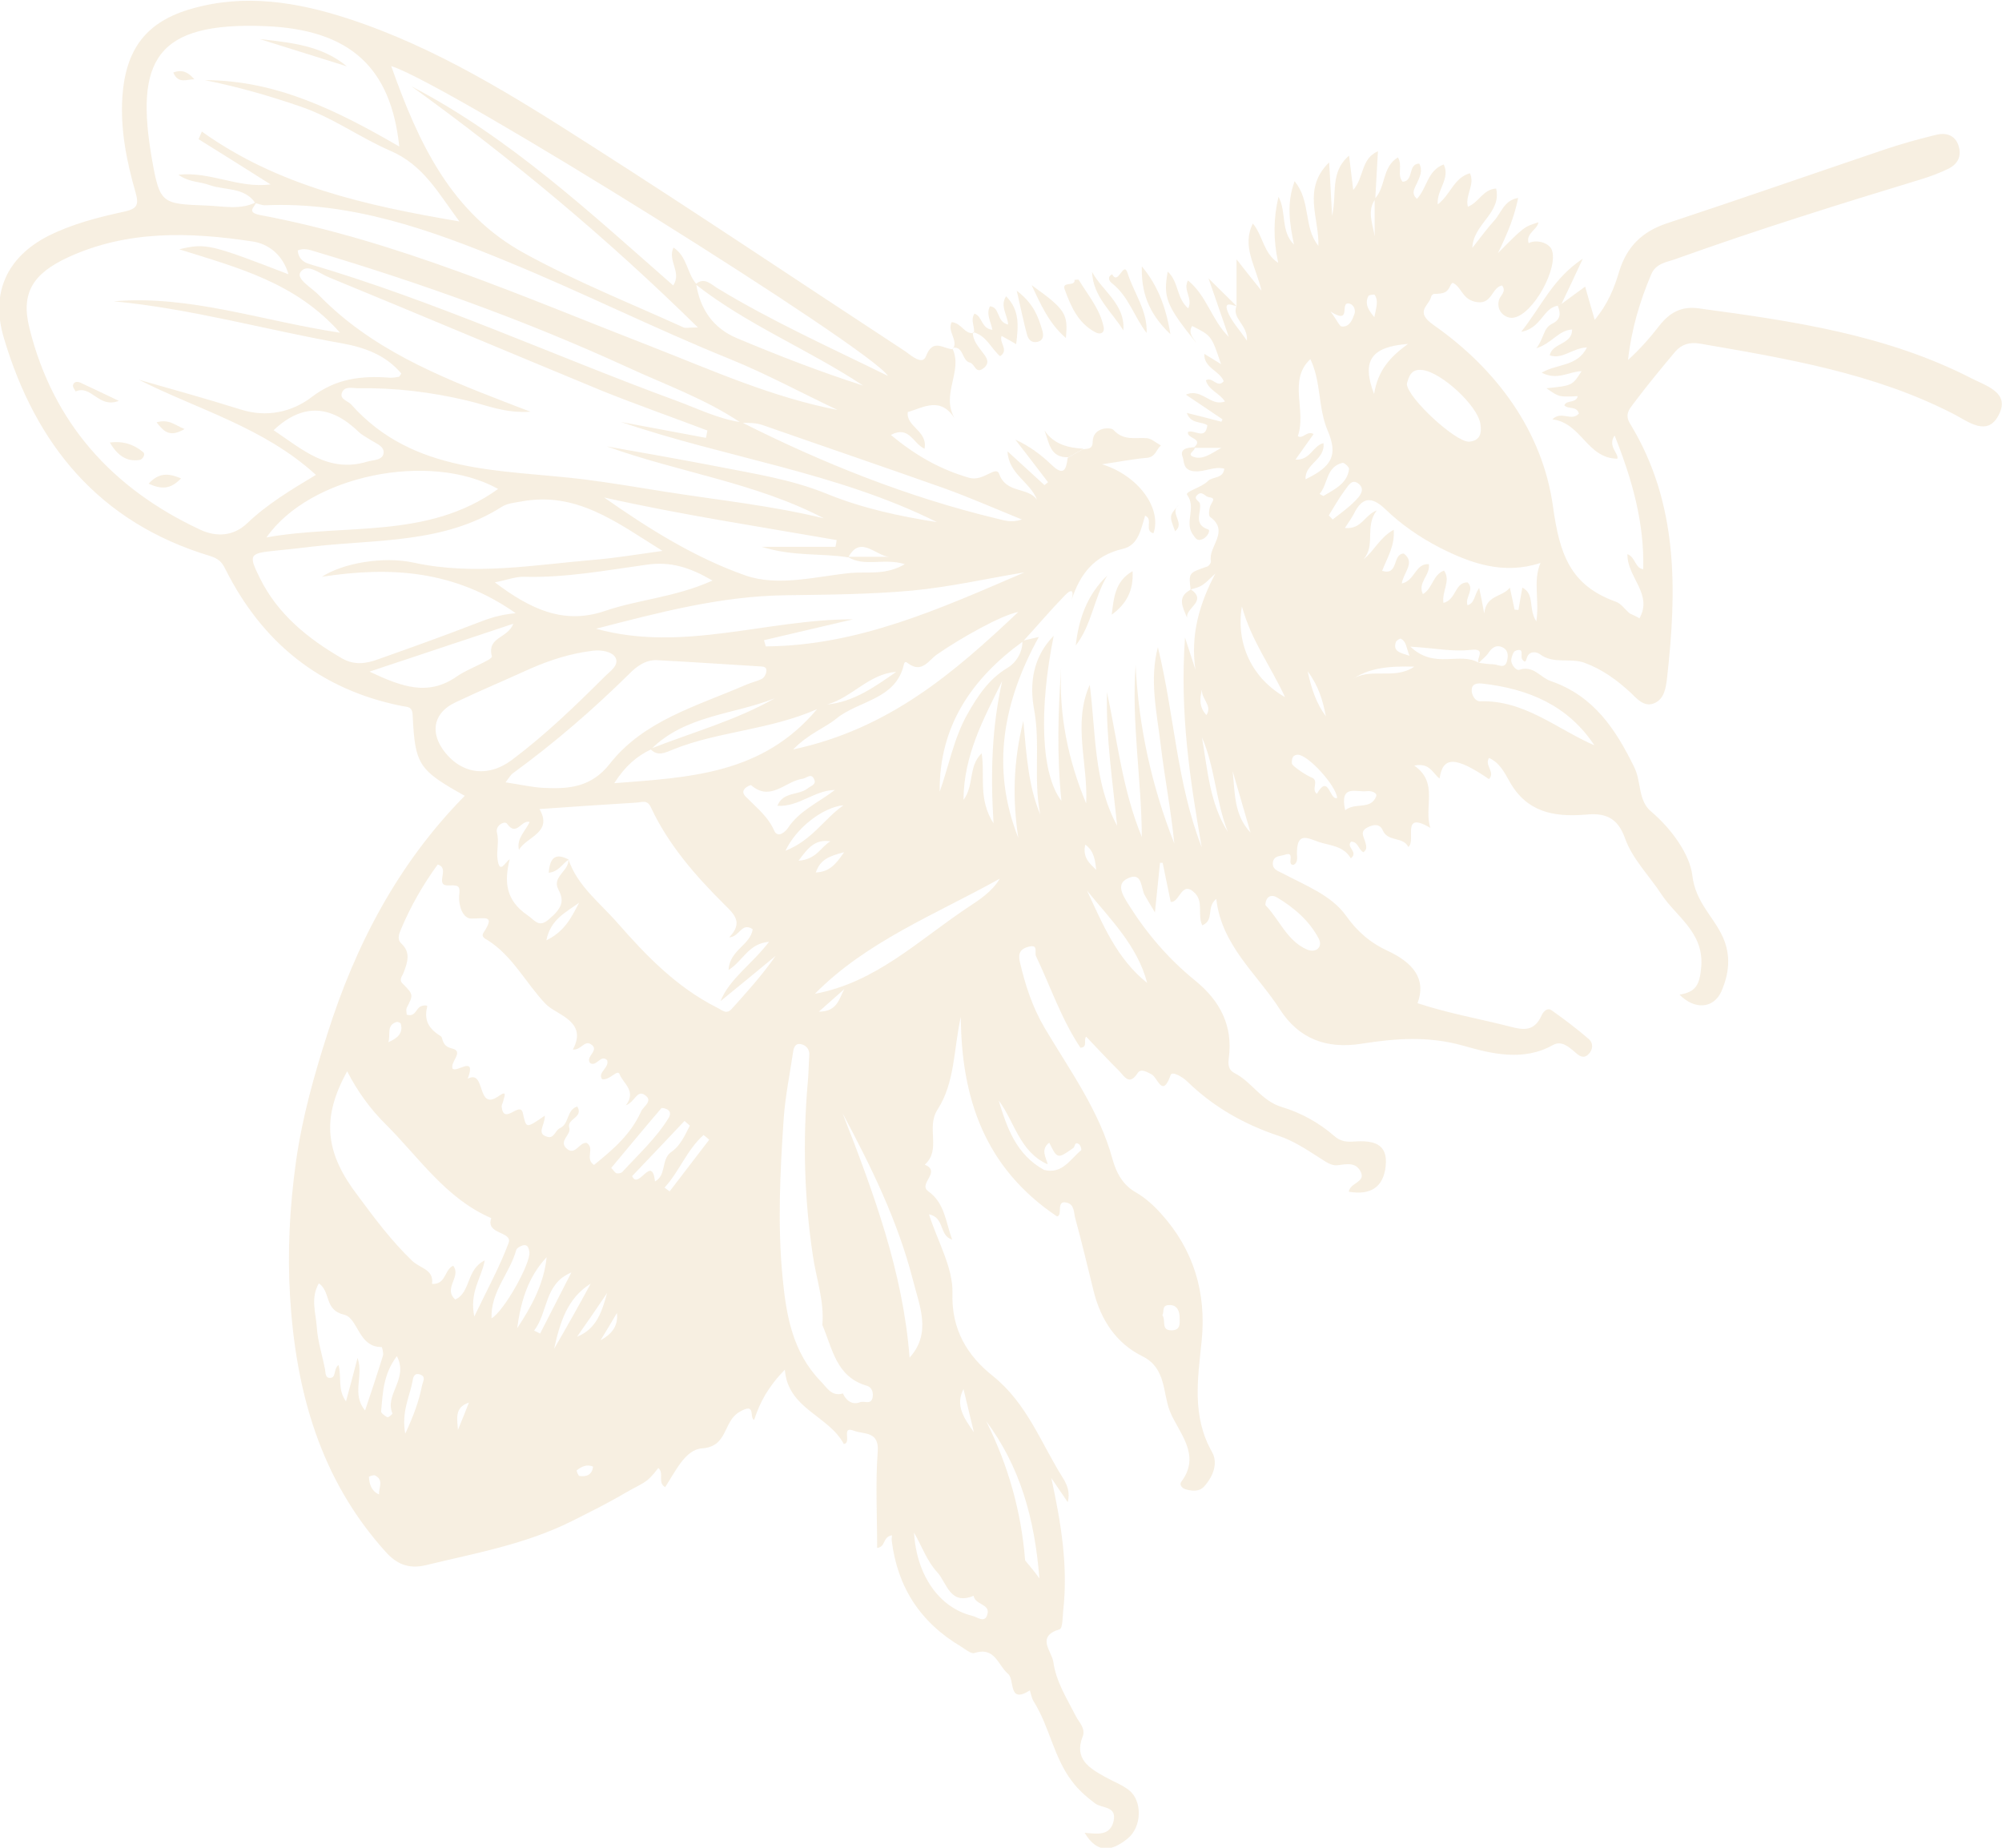 <?xml version="1.0" encoding="UTF-8"?> <svg xmlns="http://www.w3.org/2000/svg" width="65" height="60" viewBox="0 0 65 60" fill="none"><g clip-path="url(#clip0_242_11713)"><path d="M50.577 9.927C50.674 10.175 50.683 10.375 50.384 10.518C50.103 10.661 50.132 10.985 49.881 11.31C50.403 11.138 50.596 10.728 51.041 10.699C51.051 11.195 50.393 11.129 50.316 11.539C50.741 11.681 51.051 11.3 51.524 11.281C51.215 11.91 50.558 11.806 50.055 12.101C50.558 12.368 50.944 12.063 51.35 12.053C51.051 12.521 51.051 12.521 50.21 12.607C50.616 12.893 50.616 12.893 51.225 12.864C51.176 13.102 50.867 12.978 50.79 13.16C50.915 13.303 51.186 13.169 51.263 13.427C51.031 13.703 50.693 13.322 50.403 13.617C51.35 13.732 51.524 14.886 52.511 14.895C52.569 14.733 52.182 14.485 52.423 14.142C52.984 15.553 53.39 16.955 53.352 18.481C53.09 18.462 53.1 18.09 52.839 17.994C52.82 18.738 53.68 19.291 53.226 20.083C53.216 20.054 52.936 19.93 52.916 19.921C52.762 19.797 52.636 19.596 52.462 19.539C50.973 19.005 50.635 17.985 50.422 16.45C50.084 14.008 48.595 11.987 46.536 10.547C45.908 10.108 46.411 9.927 46.469 9.622C46.478 9.593 46.527 9.545 46.556 9.545C46.913 9.536 46.991 9.498 47.107 9.24C47.116 9.221 47.145 9.202 47.165 9.183C47.455 9.317 47.464 9.689 47.87 9.793C48.45 9.946 48.412 9.336 48.769 9.269C48.924 9.479 48.702 9.593 48.663 9.755C48.576 10.127 48.895 10.347 49.127 10.318C49.775 10.232 50.606 8.697 50.384 8.115C50.297 7.886 49.891 7.762 49.63 7.896C49.533 7.572 49.91 7.467 49.949 7.219C49.485 7.362 49.485 7.362 48.634 8.22C48.963 7.543 49.166 7.038 49.291 6.427C48.827 6.504 48.74 6.923 48.508 7.171C48.276 7.429 48.073 7.705 47.803 8.048C47.832 7.266 48.76 6.923 48.576 6.122C48.141 6.151 48.025 6.57 47.658 6.713C47.561 6.332 47.899 5.998 47.725 5.626C47.203 5.769 47.097 6.322 46.681 6.637C46.633 6.17 47.097 5.807 46.875 5.34C46.343 5.531 46.333 6.113 46.005 6.456C45.792 6.275 45.947 6.084 46.014 5.931C46.101 5.731 46.198 5.55 46.082 5.312C45.695 5.321 45.918 5.874 45.541 5.903C45.347 5.683 45.55 5.369 45.386 5.111C44.864 5.426 44.999 6.084 44.632 6.456C44.632 6.866 44.632 7.276 44.632 7.676C44.574 7.276 44.371 6.856 44.651 6.465C44.68 5.97 44.709 5.474 44.738 4.911C44.178 5.159 44.294 5.76 43.936 6.17C43.888 5.769 43.849 5.445 43.801 5.054C43.172 5.588 43.414 6.284 43.25 7.009C43.211 6.37 43.192 5.865 43.153 5.273C42.273 6.132 42.834 7.076 42.805 7.982C42.312 7.381 42.573 6.542 42.032 5.884C41.761 6.628 41.877 7.276 42.012 7.943C41.568 7.495 41.78 6.894 41.51 6.389C41.345 7.076 41.336 7.772 41.5 8.535C41.017 8.22 41.017 7.676 40.678 7.257C40.311 7.991 40.756 8.601 40.959 9.441C40.63 9.031 40.427 8.783 40.147 8.42C40.147 9.021 40.147 9.479 40.147 9.936C39.982 10.347 40.524 10.547 40.485 11.062C40.224 10.68 39.972 10.423 39.856 10.108C39.731 9.774 40.002 9.908 40.156 9.946C39.914 9.708 39.663 9.46 39.238 9.04C39.508 9.822 39.702 10.375 39.895 10.938C39.344 10.404 39.19 9.612 38.571 9.107C38.397 9.422 38.735 9.669 38.581 10.013C38.194 9.698 38.271 9.135 37.913 8.821C37.759 9.66 37.865 9.927 38.851 11.148C38.745 10.976 38.561 10.823 38.706 10.585C39.334 10.9 39.334 10.9 39.644 11.825C39.45 11.701 39.276 11.596 39.102 11.491C39.083 11.948 39.596 12.034 39.731 12.378C39.528 12.626 39.364 12.216 39.151 12.349C39.238 12.673 39.605 12.769 39.77 13.036C39.306 13.217 39.016 12.587 38.503 12.816C38.909 13.093 39.306 13.35 39.692 13.617C39.682 13.646 39.673 13.665 39.654 13.694C39.296 13.598 38.948 13.512 38.532 13.408C38.667 13.779 39.006 13.675 39.199 13.808C39.141 14.313 38.764 13.932 38.571 14.027C38.513 14.247 39.112 14.228 38.755 14.542C39.006 14.542 39.248 14.542 39.654 14.542C39.286 14.752 39.074 14.914 38.793 14.848C38.465 14.762 38.842 14.628 38.783 14.523C38.571 14.533 38.291 14.561 38.397 14.838C38.455 14.991 38.397 15.286 38.803 15.305C39.132 15.324 39.422 15.133 39.75 15.219C39.712 15.553 39.373 15.467 39.218 15.62C39.016 15.83 38.465 15.963 38.542 16.068C38.851 16.488 38.455 16.936 38.716 17.336C38.832 17.508 38.88 17.584 39.064 17.498C39.19 17.441 39.315 17.222 39.228 17.193C38.725 17.022 39.016 16.64 38.958 16.354C38.938 16.259 38.716 16.202 38.89 16.058C39.035 15.935 39.122 16.125 39.248 16.144C39.489 16.173 39.364 16.278 39.306 16.402C39.257 16.516 39.228 16.736 39.286 16.783C39.944 17.26 39.218 17.746 39.315 18.223C39.325 18.271 39.257 18.376 39.199 18.395C38.59 18.605 38.59 18.595 38.658 19.158L38.629 19.148C39.025 19.043 39.025 19.043 39.46 18.624C38.938 19.606 38.648 20.626 38.812 21.742C38.725 21.475 38.639 21.208 38.474 20.703C38.3 23.153 38.639 25.337 39.016 27.511C38.203 25.423 38.126 23.182 37.594 21.017C37.314 22.066 37.556 23.115 37.681 24.154C37.807 25.232 38.02 26.3 38.126 27.387C37.392 25.528 36.966 23.592 36.87 21.589C36.734 23.458 37.063 25.308 37.072 27.177C36.444 25.661 36.28 24.05 35.941 22.476C35.903 23.935 36.125 25.375 36.27 26.815C35.497 25.375 35.584 23.792 35.381 22.238C34.82 23.497 35.332 24.803 35.265 26.09C34.675 24.669 34.375 23.21 34.453 21.666C34.356 23.087 34.308 24.507 34.462 26.005C33.795 25.137 33.728 23.039 34.211 20.645C33.544 21.322 33.418 22.181 33.573 23.029C33.786 24.164 33.544 25.318 33.776 26.453C33.389 25.528 33.331 24.555 33.225 23.411C32.887 24.774 32.877 25.985 33.061 27.206C32.152 24.908 32.587 22.753 33.728 20.683C33.554 20.722 33.37 20.769 33.196 20.807C33.206 21.189 32.983 21.523 32.713 21.685C32.094 22.057 31.746 22.6 31.408 23.191C30.963 23.983 30.808 24.87 30.509 25.709C30.489 23.582 31.543 22.038 33.215 20.826C33.67 20.331 34.105 19.816 34.578 19.329C34.839 19.062 34.859 19.244 34.791 19.482C35.062 18.652 35.516 18.042 36.454 17.823C36.966 17.708 37.044 17.174 37.179 16.745C37.459 16.86 37.13 17.231 37.45 17.317C37.73 16.516 36.966 15.439 35.777 15.076C36.319 15 36.773 14.905 37.227 14.867C37.517 14.848 37.536 14.6 37.691 14.466C37.536 14.38 37.382 14.237 37.227 14.228C36.85 14.199 36.483 14.323 36.154 13.961C36.067 13.865 35.487 13.856 35.477 14.342C35.477 14.6 35.313 14.561 35.158 14.59C34.994 14.685 34.83 14.771 34.665 14.867C34.617 15.229 34.549 15.486 34.143 15.095C33.805 14.771 33.428 14.485 32.964 14.275C33.322 14.733 33.67 15.191 34.027 15.658C33.989 15.687 33.95 15.725 33.911 15.753C33.534 15.41 33.157 15.057 32.713 14.657C32.742 15.391 33.457 15.658 33.67 16.23C33.37 15.801 32.674 16.039 32.442 15.391C32.336 15.095 31.93 15.649 31.466 15.515C30.509 15.238 29.716 14.781 28.923 14.123C29.523 13.808 29.639 14.399 30.016 14.571C30.132 13.989 29.407 13.856 29.474 13.379C29.987 13.236 30.547 12.845 31.021 13.627C30.509 12.826 31.282 12.063 30.924 11.319L30.944 11.338C30.644 11.348 30.296 10.957 30.064 11.567C29.948 11.872 29.59 11.548 29.387 11.405C25.994 9.183 22.62 6.914 19.198 4.73C16.695 3.128 14.162 1.535 11.291 0.601C9.648 0.067 7.956 -0.21 6.245 0.277C4.746 0.696 4.079 1.593 3.973 3.147C3.905 4.205 4.108 5.226 4.398 6.237C4.514 6.647 4.466 6.78 4.021 6.875C3.18 7.057 2.33 7.276 1.556 7.667C0.242 8.344 -0.319 9.498 0.126 10.976C1.15 14.428 3.209 16.964 6.815 18.052C7.086 18.137 7.202 18.242 7.318 18.481C8.507 20.855 10.382 22.39 13.041 22.924C13.224 22.962 13.389 22.924 13.398 23.23C13.476 24.841 13.592 25.003 15.09 25.842C12.925 28.036 11.542 30.687 10.634 33.557C10.199 34.911 9.812 36.284 9.609 37.724C9.406 39.193 9.329 40.642 9.416 42.082C9.599 45.143 10.382 48.023 12.519 50.388C12.857 50.769 13.244 50.96 13.814 50.827C15.428 50.435 17.062 50.149 18.58 49.387C19.15 49.1 19.711 48.824 20.262 48.5C20.939 48.109 20.977 48.185 21.373 47.67C21.576 47.832 21.335 48.137 21.596 48.29C21.924 47.794 22.244 47.069 22.794 47.031C23.636 46.974 23.471 46.173 23.993 45.858C24.573 45.505 24.312 46.039 24.486 46.106C24.67 45.534 24.95 45.019 25.482 44.476C25.579 45.753 26.903 45.963 27.396 46.888C27.667 46.859 27.29 46.287 27.725 46.459C28.034 46.583 28.546 46.459 28.498 47.127C28.421 48.156 28.479 49.205 28.479 50.264C28.769 50.226 28.643 49.921 28.952 49.854C28.972 49.854 28.943 49.959 28.952 50.026C29.136 51.532 29.88 52.686 31.205 53.468C31.34 53.554 31.524 53.706 31.63 53.678C32.307 53.458 32.394 54.069 32.732 54.355C32.954 54.545 32.722 55.346 33.438 54.889C33.476 55.013 33.496 55.146 33.563 55.251C34.076 56.071 34.211 57.063 34.801 57.835C35.004 58.112 35.274 58.35 35.555 58.56C35.787 58.732 36.27 58.636 36.154 59.142C36.038 59.619 35.632 59.552 35.216 59.514C35.651 60.248 36.145 60.076 36.608 59.704C37.082 59.323 37.092 58.474 36.657 58.131C36.425 57.95 36.135 57.845 35.883 57.702C35.371 57.416 34.868 57.12 35.149 56.395C35.255 56.129 35.042 55.938 34.936 55.737C34.646 55.165 34.288 54.612 34.201 53.973C34.153 53.62 33.621 53.144 34.404 52.905C34.501 52.877 34.501 52.514 34.52 52.295C34.685 50.846 34.443 49.425 34.134 47.994C34.308 48.252 34.482 48.509 34.665 48.776C34.752 48.471 34.646 48.204 34.511 47.994C33.795 46.859 33.351 45.572 32.229 44.676C31.417 44.027 30.886 43.188 30.924 41.987C30.944 41.167 30.451 40.327 30.161 39.431C30.683 39.536 30.48 40.127 30.915 40.251C30.702 39.688 30.683 39.069 30.132 38.678C29.803 38.439 30.576 38.048 30.025 37.819C30.576 37.324 30.054 36.627 30.441 36.027C31.011 35.149 30.963 34.043 31.195 33.023C31.214 35.645 31.959 37.915 34.317 39.498C34.52 39.479 34.269 38.964 34.627 39.05C34.897 39.107 34.859 39.393 34.917 39.584C35.129 40.356 35.313 41.138 35.506 41.92C35.739 42.855 36.231 43.617 37.102 44.046C37.865 44.428 37.749 45.229 37.981 45.82C38.252 46.507 39.016 47.231 38.358 48.109C38.281 48.204 38.368 48.319 38.484 48.357C38.697 48.423 38.938 48.443 39.093 48.271C39.383 47.956 39.557 47.508 39.354 47.155C38.687 45.982 38.89 44.762 39.016 43.532C39.17 41.968 38.755 40.575 37.691 39.403C37.459 39.145 37.188 38.897 36.889 38.725C36.444 38.477 36.241 38.067 36.125 37.657C35.7 36.074 34.733 34.758 33.921 33.385C33.515 32.699 33.283 31.974 33.109 31.221C33.051 30.963 33.128 30.811 33.389 30.744C33.737 30.648 33.573 30.935 33.641 31.058C34.114 32.05 34.462 33.099 35.081 34.024C35.332 33.996 35.168 33.776 35.265 33.662C35.622 34.034 35.971 34.415 36.338 34.778C36.512 34.959 36.666 35.264 36.937 34.844C37.044 34.682 37.246 34.816 37.382 34.882C37.594 34.987 37.739 35.683 38.01 34.901C38.059 34.778 38.397 34.968 38.551 35.121C39.392 35.941 40.398 36.513 41.519 36.885C41.983 37.038 42.418 37.324 42.834 37.591C43.018 37.705 43.211 37.858 43.414 37.839C43.723 37.8 44.033 37.724 44.187 38.067C44.332 38.392 43.839 38.401 43.791 38.697C44.506 38.821 44.922 38.544 44.99 37.858C45.067 37.123 44.574 37.028 43.984 37.066C43.743 37.085 43.53 37.076 43.317 36.885C42.824 36.456 42.235 36.132 41.626 35.95C40.949 35.75 40.649 35.13 40.079 34.844C39.895 34.749 39.866 34.587 39.895 34.367C40.04 33.319 39.615 32.498 38.803 31.84C37.933 31.135 37.218 30.296 36.628 29.352C36.434 29.037 36.203 28.665 36.686 28.493C37.082 28.35 37.044 28.827 37.16 29.056C37.237 29.189 37.314 29.323 37.498 29.628C37.566 28.97 37.614 28.493 37.662 28.017C37.691 28.017 37.72 28.017 37.749 28.017C37.836 28.427 37.913 28.837 38.01 29.285C38.31 29.323 38.358 28.551 38.803 29.008C39.083 29.304 38.87 29.714 39.035 30.048C39.441 29.876 39.151 29.466 39.489 29.189C39.663 30.706 40.804 31.612 41.548 32.766C42.167 33.738 43.076 34.072 44.207 33.891C45.309 33.719 46.362 33.633 47.513 33.957C48.383 34.205 49.446 34.482 50.413 33.938C50.693 33.776 50.925 33.986 51.138 34.167C51.254 34.272 51.399 34.396 51.563 34.243C51.727 34.091 51.737 33.872 51.582 33.738C51.196 33.404 50.79 33.099 50.374 32.804C50.248 32.718 50.123 32.823 50.055 32.966C49.784 33.576 49.369 33.423 48.847 33.29C47.919 33.061 46.971 32.889 46.024 32.575C46.324 31.764 45.85 31.249 45.057 30.877C44.497 30.62 44.071 30.258 43.694 29.724C43.221 29.066 42.36 28.741 41.626 28.35C41.5 28.284 41.307 28.236 41.326 28.017C41.355 27.778 41.558 27.807 41.703 27.759C42.099 27.616 41.742 28.102 42.003 28.083C42.167 27.988 42.099 27.807 42.109 27.664C42.119 26.996 42.476 27.225 42.844 27.349C43.211 27.463 43.627 27.473 43.859 27.873C44.12 27.664 43.685 27.502 43.868 27.33C44.1 27.33 44.1 27.587 44.265 27.673C44.41 27.578 44.352 27.444 44.323 27.33C44.274 27.158 44.139 26.996 44.41 26.863C44.613 26.758 44.806 26.758 44.893 26.958C45.057 27.349 45.56 27.158 45.724 27.502C45.995 27.301 45.463 26.31 46.44 26.882C46.217 26.195 46.72 25.423 45.918 24.86C46.43 24.755 46.517 25.118 46.739 25.28C46.846 24.555 47.252 24.555 48.344 25.299C48.557 25.07 48.189 24.851 48.344 24.612C48.692 24.765 48.847 25.089 49.011 25.375C49.562 26.367 50.442 26.538 51.476 26.453C52.075 26.395 52.511 26.51 52.762 27.225C52.994 27.883 53.554 28.446 53.941 29.037C54.405 29.752 55.324 30.267 55.236 31.383C55.188 31.964 55.072 32.212 54.531 32.298C55.005 32.785 55.623 32.766 55.884 32.203C56.136 31.631 56.213 31.03 55.932 30.42C55.633 29.762 55.053 29.304 54.947 28.436C54.869 27.75 54.279 26.92 53.603 26.348C53.178 25.985 53.294 25.385 53.062 24.917C52.453 23.668 51.737 22.591 50.345 22.114C50.007 21.999 49.784 21.589 49.32 21.752C49.233 21.78 49.04 21.58 49.069 21.399C49.088 21.303 49.137 21.151 49.204 21.132C49.504 21.017 49.359 21.294 49.417 21.399C49.543 21.589 49.552 21.399 49.581 21.341C49.668 21.113 49.91 21.179 49.987 21.236C50.432 21.58 50.983 21.351 51.447 21.523C52.017 21.732 52.491 22.076 52.936 22.486C53.139 22.676 53.371 22.972 53.7 22.839C54.038 22.705 54.086 22.333 54.125 22.018C54.444 19.167 54.502 16.345 52.926 13.76C52.742 13.465 52.897 13.293 53.023 13.121C53.458 12.54 53.922 11.977 54.386 11.424C54.589 11.186 54.85 11.1 55.188 11.157C58.001 11.643 60.843 12.111 63.434 13.446C63.898 13.684 64.536 14.209 64.903 13.455C65.261 12.74 64.478 12.53 64.004 12.282C61.23 10.861 58.195 10.423 55.15 10.013C54.599 9.936 54.212 10.146 53.883 10.566C53.574 10.966 53.245 11.338 52.858 11.691C52.965 10.709 53.236 9.793 53.612 8.907C53.767 8.544 54.115 8.516 54.405 8.411C57.035 7.467 59.693 6.637 62.361 5.826C62.67 5.731 62.98 5.617 63.27 5.474C63.569 5.321 63.695 5.064 63.589 4.73C63.473 4.377 63.173 4.301 62.864 4.377C62.313 4.511 61.762 4.663 61.22 4.844C58.852 5.645 56.503 6.465 54.135 7.247C53.322 7.514 52.82 8.001 52.569 8.821C52.414 9.345 52.201 9.879 51.776 10.385C51.66 9.994 51.573 9.679 51.466 9.307C51.205 9.498 50.954 9.679 50.712 9.86C50.654 9.87 50.616 9.898 50.577 9.927ZM33.902 37.991C32.993 37.495 32.693 36.618 32.423 35.731C32.945 36.427 33.099 37.4 34.018 37.81C33.96 37.572 33.776 37.333 34.066 37.104C34.327 37.638 34.337 37.638 34.849 37.276C34.907 37.238 34.878 37.057 35.033 37.152C35.081 37.19 35.129 37.333 35.1 37.352C34.743 37.648 34.491 38.134 33.902 37.991ZM48.015 21.523C47.387 21.151 46.585 21.752 45.792 20.998C46.585 21.046 47.174 21.17 47.745 21.103C48.305 21.036 47.89 21.418 48.015 21.523C48.122 21.408 48.257 21.313 48.334 21.189C48.46 20.998 48.615 20.931 48.798 21.027C48.963 21.113 48.972 21.284 48.934 21.446C48.866 21.752 48.644 21.57 48.479 21.57C48.334 21.57 48.17 21.542 48.015 21.523ZM21.132 24.336C22.244 23.22 23.809 23.21 25.153 22.676C23.877 23.401 22.466 23.783 21.113 24.317C21.354 24.584 21.615 24.431 21.857 24.336C23.326 23.744 24.95 23.716 26.526 23.029C24.757 25.137 22.418 25.242 19.943 25.432C20.3 24.87 20.677 24.555 21.132 24.336ZM24.08 13.713C23.326 13.608 22.649 13.264 21.944 13.007C17.971 11.548 14.123 9.774 10.044 8.573C9.822 8.506 9.686 8.373 9.667 8.134C9.86 8.048 10.034 8.106 10.218 8.163C13.669 9.193 17.052 10.404 20.32 11.901C21.576 12.483 22.901 12.95 24.061 13.732C24.303 13.732 24.535 13.722 24.776 13.808C26.739 14.495 28.701 15.162 30.663 15.858C31.485 16.154 32.287 16.507 33.177 16.869C32.838 16.983 32.606 16.898 32.365 16.84C29.474 16.144 26.729 15.048 24.08 13.713ZM26.7 43.026C27.029 43.789 27.145 44.714 28.15 45C28.314 45.048 28.372 45.238 28.324 45.41C28.256 45.62 28.053 45.477 27.918 45.534C27.676 45.629 27.473 45.486 27.367 45.248C26.99 45.362 26.835 45.038 26.642 44.847C25.743 43.922 25.53 42.73 25.414 41.538C25.24 39.812 25.327 38.077 25.443 36.341C25.492 35.626 25.637 34.911 25.743 34.205C25.762 34.053 25.801 33.852 26.023 33.91C26.178 33.948 26.294 34.081 26.275 34.272C26.255 34.568 26.255 34.863 26.226 35.149C26.062 37.028 26.11 38.897 26.391 40.766C26.497 41.51 26.768 42.244 26.7 43.026ZM27.541 18.099C27.957 17.317 28.488 18.137 28.952 18.08C28.479 18.08 27.995 18.08 27.522 18.08C28.053 18.423 28.701 18.109 29.378 18.319C28.749 18.69 28.16 18.557 27.618 18.605C26.478 18.719 25.269 19.062 24.187 18.681C22.543 18.099 21.055 17.165 19.614 16.154C22.118 16.716 24.651 17.098 27.164 17.537C27.154 17.613 27.145 17.68 27.125 17.756C26.391 17.756 25.646 17.756 24.728 17.756C25.772 18.08 26.671 17.956 27.541 18.099ZM16.55 27.902C16.405 27.978 16.221 28.427 16.153 27.893C16.115 27.616 16.211 27.33 16.134 27.034C16.076 26.796 16.395 26.643 16.463 26.748C16.772 27.187 16.927 26.605 17.197 26.691C17.062 26.987 16.762 27.225 16.849 27.597C17.091 27.168 17.961 27.044 17.516 26.271C18.57 26.195 19.614 26.128 20.668 26.062C20.842 26.052 21.016 25.957 21.132 26.214C21.692 27.416 22.562 28.417 23.5 29.352C23.829 29.676 24.148 29.952 23.674 30.439C24.022 30.42 24.07 29.933 24.438 30.172C24.37 30.687 23.684 30.849 23.655 31.497C24.128 31.202 24.293 30.639 24.97 30.582C24.409 31.316 23.684 31.783 23.394 32.508C23.983 32.031 24.583 31.535 25.182 31.039C24.757 31.65 24.254 32.212 23.752 32.766C23.578 32.956 23.442 32.794 23.259 32.708C21.963 32.05 20.987 31.039 20.059 29.981C19.488 29.323 18.744 28.77 18.454 27.902C18.493 28.274 17.913 28.465 18.125 28.875C18.328 29.256 18.261 29.476 17.826 29.848C17.497 30.134 17.391 29.905 17.12 29.714C16.414 29.228 16.366 28.627 16.55 27.902ZM22.601 9.212C22.302 8.868 22.311 8.325 21.866 8.039C21.663 8.468 22.147 8.84 21.857 9.269C19.169 6.914 16.559 4.472 13.36 2.804C16.608 5.149 19.682 7.705 22.659 10.633C22.35 10.633 22.253 10.661 22.195 10.633C20.474 9.851 18.705 9.145 17.052 8.239C14.645 6.933 13.582 4.634 12.702 2.146C14.481 2.689 28.353 11.367 28.827 12.206C26.951 11.281 25.057 10.432 23.288 9.355C23.084 9.231 22.862 8.983 22.582 9.231C24.254 10.547 26.255 11.348 28.024 12.521C26.623 12.072 25.279 11.548 23.935 10.985C23.152 10.661 22.727 10.032 22.601 9.212ZM8.323 6.561C7.811 6.828 7.26 6.694 6.719 6.675C5.268 6.618 5.191 6.628 4.94 5.207C4.369 1.955 5.056 0.706 8.623 0.849C11.368 0.963 12.693 2.193 12.963 4.758C10.972 3.605 8.981 2.603 6.651 2.603C7.705 2.813 8.739 3.109 9.764 3.462C10.798 3.814 11.678 4.463 12.664 4.892C13.756 5.359 14.23 6.275 14.916 7.19C11.871 6.675 9.019 6.036 6.554 4.272C6.516 4.358 6.487 4.434 6.448 4.52C7.202 4.987 7.956 5.464 8.787 5.989C7.714 6.122 6.835 5.559 5.791 5.674C6.158 5.931 6.496 5.893 6.796 6.008C7.299 6.189 7.937 6.065 8.294 6.599C8.401 6.618 8.497 6.666 8.604 6.666C11.407 6.542 13.988 7.467 16.501 8.506C18.918 9.498 21.258 10.671 23.684 11.653C24.883 12.139 26.023 12.759 27.193 13.312C25.076 12.902 23.142 12.034 21.171 11.262C16.994 9.641 12.876 7.81 8.43 6.98C7.985 6.885 8.275 6.723 8.323 6.561ZM10.257 15.42C9.435 15.915 8.671 16.373 8.024 16.993C7.56 17.432 6.999 17.432 6.506 17.203C3.644 15.868 1.721 13.732 0.957 10.661C0.667 9.507 1.073 8.888 2.194 8.363C4.128 7.467 6.158 7.533 8.188 7.839C8.72 7.915 9.184 8.277 9.367 8.907C6.844 7.934 6.68 7.886 5.82 8.096C7.734 8.697 9.599 9.174 11.04 10.804C8.468 10.413 6.158 9.574 3.693 9.784C6.206 10.022 8.623 10.709 11.098 11.148C11.842 11.281 12.528 11.529 13.031 12.13C12.983 12.197 12.963 12.235 12.954 12.235C12.847 12.254 12.741 12.273 12.635 12.263C11.726 12.197 10.904 12.292 10.121 12.893C9.483 13.379 8.662 13.57 7.801 13.293C6.709 12.95 5.607 12.645 4.505 12.33C6.429 13.303 8.565 13.875 10.257 15.42ZM22.968 13.98C22.949 14.056 22.939 14.142 22.92 14.218C22.002 14.046 21.084 13.875 20.165 13.703C23.568 14.867 27.174 15.334 30.422 16.955C29.204 16.764 28.005 16.507 26.855 16.039C25.695 15.563 24.477 15.382 23.268 15.143C22.079 14.914 20.89 14.704 19.701 14.495C22.041 15.343 24.525 15.668 26.748 16.831C25.066 16.421 23.336 16.24 21.634 15.973C20.735 15.83 19.837 15.677 18.937 15.563C16.26 15.238 13.437 15.41 11.407 13.14C11.291 13.007 11.011 12.969 11.107 12.74C11.194 12.53 11.446 12.607 11.62 12.607C12.818 12.587 13.998 12.73 15.167 13.007C15.786 13.15 16.385 13.427 17.226 13.369C16.84 13.226 16.627 13.14 16.405 13.055C14.201 12.206 12.026 11.31 10.344 9.574C10.112 9.336 9.609 9.059 9.754 8.84C9.967 8.525 10.382 8.888 10.672 9.002C13.64 10.223 16.598 11.472 19.576 12.702C20.697 13.15 21.837 13.551 22.968 13.98ZM16.743 19.911C16.211 19.959 15.844 20.092 15.477 20.235C14.423 20.645 13.35 21.027 12.277 21.408C11.89 21.551 11.504 21.608 11.107 21.38C9.986 20.731 9.01 19.94 8.43 18.757C8.062 18.013 8.091 17.966 8.952 17.88C9.358 17.842 9.764 17.794 10.17 17.746C12.248 17.508 14.413 17.651 16.289 16.459C16.463 16.345 16.695 16.326 16.907 16.287C18.715 15.944 20.011 16.955 21.509 17.889C20.668 18.004 20.001 18.118 19.324 18.175C17.362 18.338 15.409 18.7 13.437 18.271C12.432 18.052 11.127 18.29 10.45 18.729C12.693 18.385 14.761 18.519 16.743 19.911ZM17.69 36.227C17.062 36.656 17.091 36.647 16.975 36.141C16.878 35.741 16.366 36.551 16.289 35.95C16.279 35.874 16.337 35.798 16.347 35.722C16.366 35.626 16.482 35.388 16.211 35.578C15.448 36.132 15.796 34.711 15.187 35.026C15.477 34.243 14.829 34.844 14.694 34.701C14.607 34.472 15.09 34.139 14.665 34.043C14.336 33.967 14.384 33.7 14.317 33.652C13.92 33.404 13.756 33.137 13.872 32.68C13.882 32.632 13.698 32.632 13.601 32.718C13.495 32.823 13.447 33.023 13.205 32.947C13.205 32.88 13.176 32.794 13.205 32.727C13.427 32.298 13.427 32.298 13.06 31.926C12.944 31.802 13.07 31.688 13.108 31.573C13.234 31.24 13.34 30.925 13.031 30.639C12.886 30.505 12.954 30.334 13.012 30.191C13.331 29.428 13.737 28.722 14.21 28.074C14.645 28.188 14.056 28.789 14.597 28.751C14.945 28.732 14.935 28.818 14.906 29.094C14.887 29.399 15.022 29.838 15.312 29.828C15.757 29.828 16.086 29.695 15.699 30.286C15.612 30.41 15.738 30.477 15.825 30.524C16.646 31.039 17.072 31.926 17.719 32.603C18.058 32.956 19.102 33.156 18.599 34.081C18.87 34.1 18.966 33.786 19.169 33.9C19.508 34.091 18.986 34.31 19.16 34.52C19.372 34.654 19.498 34.224 19.711 34.425C19.798 34.673 19.392 34.816 19.547 35.044C19.798 35.092 20.049 34.701 20.117 34.882C20.233 35.188 20.677 35.426 20.32 35.893C20.629 35.769 20.677 35.378 20.939 35.559C21.219 35.75 20.89 35.922 20.813 36.093C20.484 36.837 19.885 37.343 19.285 37.829C18.976 37.61 19.324 37.305 19.053 37.114C18.812 37.066 18.667 37.572 18.377 37.276C18.145 37.038 18.551 36.847 18.483 36.618C18.396 36.322 18.957 36.294 18.744 35.931C18.386 36.036 18.493 36.494 18.174 36.637C18.019 36.704 17.99 37.009 17.739 36.904C17.42 36.799 17.69 36.542 17.69 36.227ZM11.272 34.787C11.6 35.426 12.016 36.008 12.528 36.513C13.611 37.591 14.471 38.916 15.95 39.555C15.757 40.099 16.656 39.975 16.511 40.366C16.231 41.119 15.844 41.825 15.399 42.75C15.235 41.949 15.631 41.51 15.738 40.928C15.129 41.224 15.293 41.968 14.781 42.197C14.375 41.834 14.993 41.453 14.713 41.1C14.413 41.243 14.491 41.71 14.027 41.691C14.094 41.214 13.63 41.186 13.379 40.938C12.722 40.308 12.171 39.574 11.629 38.84C10.576 37.467 10.411 36.341 11.272 34.787ZM16.414 25.404C16.54 25.242 16.588 25.146 16.666 25.099C18 24.126 19.247 23.048 20.416 21.895C20.658 21.647 20.958 21.418 21.335 21.437C22.437 21.494 23.539 21.57 24.641 21.637C24.738 21.647 24.883 21.628 24.883 21.77C24.883 21.866 24.825 21.99 24.747 22.038C24.583 22.123 24.39 22.162 24.216 22.238C22.64 22.924 20.9 23.392 19.798 24.803C19.198 25.566 18.473 25.623 17.661 25.585C17.284 25.566 16.917 25.48 16.414 25.404ZM19.353 20.416C21.383 19.892 23.384 19.358 25.492 19.329C26.874 19.31 28.256 19.301 29.619 19.177C30.837 19.062 32.046 18.786 33.264 18.585C30.557 19.749 27.879 20.97 24.863 20.989C24.844 20.922 24.825 20.855 24.805 20.788C25.772 20.559 26.729 20.34 27.696 20.111C24.902 20.102 22.166 21.198 19.353 20.416ZM19.237 21.132C19.527 21.093 19.875 21.16 19.982 21.351C20.117 21.608 19.788 21.809 19.614 21.99C18.667 22.934 17.7 23.868 16.617 24.679C15.825 25.27 14.935 25.137 14.365 24.317C13.959 23.716 14.114 23.125 14.781 22.81C15.583 22.428 16.405 22.085 17.217 21.713C17.874 21.427 18.531 21.218 19.237 21.132ZM8.652 17.451C10.054 15.439 13.949 14.638 16.173 15.877C13.882 17.527 11.214 16.993 8.652 17.451ZM23.133 18.852C21.924 19.396 20.745 19.463 19.653 19.835C18.29 20.302 17.207 19.768 16.066 18.91C16.463 18.834 16.743 18.719 17.023 18.729C18.357 18.767 19.672 18.519 20.987 18.338C21.77 18.223 22.398 18.423 23.133 18.852ZM43.665 17.146C43.791 16.945 43.888 16.821 43.955 16.688C44.216 16.154 44.516 16.097 44.97 16.526C45.492 17.031 46.101 17.451 46.749 17.785C47.764 18.299 48.818 18.671 50.016 18.28C49.765 18.872 49.987 19.472 49.881 20.178C49.61 19.768 49.842 19.291 49.427 19.081C49.378 19.339 49.34 19.577 49.301 19.806C49.262 19.806 49.224 19.797 49.175 19.797C49.127 19.577 49.079 19.348 49.021 19.081C48.769 19.406 48.257 19.301 48.189 19.921C48.122 19.558 48.083 19.348 48.025 19.091C47.861 19.32 47.89 19.577 47.648 19.654C47.551 19.396 47.89 19.148 47.648 18.91C47.223 18.91 47.29 19.472 46.865 19.577C46.807 19.186 47.116 18.862 46.884 18.528C46.517 18.662 46.517 19.11 46.198 19.291C46.014 18.919 46.449 18.671 46.391 18.319C45.947 18.29 45.947 18.852 45.512 18.948C45.57 18.576 45.966 18.271 45.579 17.975C45.193 17.985 45.425 18.7 44.874 18.538C45.038 18.109 45.289 17.737 45.251 17.203C44.787 17.46 44.622 17.889 44.265 18.166C44.68 17.699 44.294 17.108 44.7 16.573C44.284 16.736 44.216 17.193 43.665 17.146ZM25.753 24.336C26.265 23.811 26.768 23.649 27.154 23.334C27.879 22.743 29.088 22.724 29.349 21.57C29.378 21.437 29.455 21.523 29.513 21.561C29.938 21.856 30.161 21.437 30.402 21.265C31.166 20.731 32.519 19.968 33.061 19.873C30.973 21.847 28.865 23.668 25.753 24.336ZM10.991 44.323C10.817 44.466 10.924 44.733 10.721 44.743C10.547 44.752 10.576 44.561 10.547 44.437C10.46 43.989 10.315 43.551 10.286 43.102C10.257 42.645 10.073 42.149 10.353 41.672C10.75 41.949 10.518 42.54 11.175 42.692C11.629 42.797 11.629 43.751 12.393 43.741C12.403 43.741 12.461 43.942 12.432 44.027C12.248 44.619 12.055 45.2 11.852 45.801C11.407 45.258 11.813 44.704 11.61 44.094C11.475 44.619 11.359 45.038 11.233 45.505C10.953 45.114 11.098 44.724 10.991 44.323ZM8.884 13.97C9.841 13.064 10.759 13.169 11.639 14.018C11.755 14.132 11.9 14.199 12.045 14.294C12.229 14.409 12.499 14.504 12.451 14.733C12.403 14.952 12.113 14.933 11.919 14.991C10.663 15.372 9.812 14.59 8.884 13.97ZM16.666 20.254C16.482 20.741 15.805 20.674 15.97 21.313C15.999 21.427 15.206 21.704 14.839 21.961C13.901 22.619 13.05 22.305 11.997 21.809C13.63 21.265 15.09 20.779 16.666 20.254ZM32.461 28.532C32.21 28.951 31.814 29.209 31.408 29.476C29.822 30.534 28.43 31.907 26.458 32.27C28.131 30.572 30.373 29.695 32.461 28.532ZM27.357 36.151C28.285 37.886 29.146 39.641 29.639 41.558C29.851 42.406 30.257 43.284 29.532 44.085C29.32 41.31 28.363 38.725 27.357 36.151ZM45.676 12.463C45.744 12.225 45.811 11.968 46.188 12.015C46.797 12.092 47.967 13.16 48.064 13.76C48.112 14.056 48.064 14.313 47.696 14.342C47.261 14.361 45.695 12.921 45.676 12.463ZM42.544 11.662C42.902 12.406 42.786 13.226 43.105 13.98C43.443 14.771 43.259 15.143 42.389 15.563C42.351 15.067 43.037 14.924 42.969 14.39C42.621 14.476 42.544 14.952 42.061 14.924C42.273 14.619 42.457 14.371 42.65 14.094C42.438 13.97 42.293 14.275 42.138 14.161C42.428 13.322 41.809 12.349 42.544 11.662ZM51.766 24.202C50.538 23.668 49.494 22.724 48.044 22.772C47.899 22.772 47.774 22.572 47.783 22.4C47.793 22.181 47.986 22.181 48.151 22.2C49.63 22.371 50.906 22.905 51.766 24.202ZM32.539 22.114C32.21 23.582 32.152 25.06 32.258 26.739C31.746 25.928 31.988 25.194 31.872 24.46C31.427 24.898 31.64 25.489 31.282 25.976C31.292 24.507 31.939 23.334 32.539 22.114ZM27.106 25.652C26.574 26.062 25.956 26.319 25.579 26.891C25.501 27.006 25.25 27.235 25.134 26.968C24.941 26.529 24.593 26.252 24.283 25.938C24.206 25.861 24.051 25.747 24.187 25.604C24.235 25.547 24.37 25.48 24.39 25.499C25.018 26.043 25.501 25.366 26.052 25.289C26.197 25.27 26.342 25.079 26.439 25.318C26.507 25.48 26.323 25.518 26.217 25.604C25.927 25.833 25.424 25.699 25.24 26.167C25.946 26.205 26.439 25.661 27.106 25.652ZM32.017 46.144C33.119 47.622 33.592 49.301 33.747 51.256C33.534 50.95 33.283 50.683 33.283 50.664C33.157 49.072 32.732 47.575 32.017 46.144ZM29.677 49.768C29.929 50.207 30.103 50.703 30.431 51.055C30.741 51.389 30.837 52.142 31.611 51.818C31.649 52.104 32.133 52.085 32.065 52.39C31.997 52.734 31.746 52.514 31.562 52.467C30.499 52.209 29.755 51.151 29.677 49.768ZM41.084 29.39C41.094 29.094 41.287 29.037 41.461 29.142C42.022 29.476 42.515 29.905 42.815 30.477C42.96 30.744 42.728 30.963 42.428 30.83C41.78 30.544 41.539 29.857 41.084 29.39ZM35.294 28.922C36.048 29.848 36.928 30.706 37.246 31.917C36.261 31.135 35.806 30.019 35.294 28.922ZM15.96 42.807C15.921 41.949 16.559 41.338 16.762 40.585C16.782 40.518 16.927 40.442 17.014 40.432C17.149 40.423 17.168 40.547 17.188 40.652C17.236 41.024 16.356 42.587 15.96 42.807ZM41.722 22.638C40.669 22.038 40.117 20.931 40.321 19.692C40.63 20.807 41.249 21.618 41.722 22.638ZM21.267 38.363C21.161 37.467 20.735 38.659 20.523 38.191C21.074 37.61 21.654 37.009 22.224 36.399C22.282 36.446 22.34 36.504 22.398 36.551C22.234 36.866 22.099 37.2 21.779 37.419C21.46 37.657 21.644 38.163 21.267 38.363ZM19.846 37.924C20.397 37.266 20.929 36.618 21.47 35.989C21.489 35.96 21.625 35.998 21.683 36.036C21.789 36.113 21.76 36.218 21.702 36.313C21.296 36.971 20.726 37.486 20.213 38.048C20.175 38.096 20.069 38.115 20.011 38.096C19.953 38.067 19.904 37.982 19.846 37.924ZM17.748 40.823C17.661 41.681 17.265 42.416 16.791 43.131C16.907 42.282 17.13 41.481 17.748 40.823ZM42.757 25.776C42.554 25.642 42.853 25.337 42.573 25.242C42.438 25.194 41.954 24.879 41.945 24.793C41.935 24.66 41.954 24.517 42.128 24.507C42.467 24.498 43.385 25.518 43.414 25.909C43.172 26.014 43.143 25.099 42.757 25.776ZM44.613 12.797C44.197 11.701 44.526 11.262 45.715 11.167C45.154 11.577 44.738 12.006 44.613 12.797ZM39.025 23.945C39.45 24.917 39.47 26.014 39.866 27.015C39.276 26.081 39.209 25.013 39.025 23.945ZM26.855 22.877C27.667 22.648 28.218 21.875 29.097 21.818C28.411 22.295 27.725 22.791 26.855 22.877ZM17.99 43.798C18.183 42.94 18.415 42.158 19.179 41.681C18.792 42.397 18.396 43.102 17.99 43.798ZM12.886 44.037C13.273 44.781 12.48 45.277 12.741 45.896C12.751 45.916 12.606 46.039 12.577 46.02C12.49 45.973 12.364 45.887 12.374 45.82C12.432 45.248 12.432 44.638 12.886 44.037ZM25.501 27.626C25.859 26.872 26.719 26.214 27.386 26.148C26.739 26.605 26.371 27.282 25.501 27.626ZM18.551 41.319C18.212 41.977 17.874 42.645 17.536 43.303C17.468 43.274 17.41 43.236 17.342 43.207C17.806 42.597 17.661 41.691 18.551 41.319ZM13.157 46.554C13.031 45.849 13.292 45.372 13.389 44.876C13.408 44.762 13.427 44.571 13.621 44.628C13.853 44.695 13.727 44.857 13.698 45.01C13.601 45.496 13.437 45.954 13.157 46.554ZM42.844 16.039C43.124 15.715 43.047 15.162 43.588 15.029C43.646 15.019 43.81 15.172 43.801 15.229C43.743 15.706 43.327 15.887 42.969 16.106C42.96 16.106 42.931 16.087 42.844 16.039ZM22.843 36.856C22.901 36.904 22.968 36.952 23.026 37.009C22.601 37.572 22.166 38.125 21.741 38.687C21.683 38.649 21.634 38.601 21.576 38.563C22.06 38.039 22.302 37.333 22.843 36.856ZM43.269 16.869C43.23 16.821 43.182 16.783 43.143 16.736C43.308 16.469 43.462 16.192 43.646 15.944C43.762 15.801 43.888 15.505 44.129 15.725C44.332 15.906 44.139 16.125 43.994 16.268C43.772 16.497 43.511 16.678 43.269 16.869ZM40.601 27.034C40.059 26.462 40.098 25.738 40.021 25.041C40.214 25.699 40.407 26.367 40.601 27.034ZM43.859 22.095C44.439 21.666 45.135 21.628 45.918 21.647C45.26 22.104 44.448 21.637 43.859 22.095ZM43.675 26.31C43.482 25.442 44.052 25.738 44.381 25.69C44.526 25.671 44.729 25.747 44.68 25.861C44.506 26.31 44.004 26.043 43.675 26.31ZM18.802 29.313C18.56 29.771 18.348 30.238 17.739 30.534C17.874 29.848 18.386 29.619 18.802 29.313ZM19.711 41.987C19.547 42.568 19.382 43.15 18.734 43.407C19.063 42.94 19.392 42.464 19.711 41.987ZM43.047 23.258C42.747 22.858 42.583 22.39 42.457 21.799C42.815 22.276 42.95 22.753 43.047 23.258ZM37.739 42.702C37.807 42.606 37.711 42.387 37.943 42.378C38.223 42.359 38.3 42.578 38.3 42.797C38.3 42.969 38.339 43.188 38.049 43.198C37.681 43.207 37.865 42.893 37.739 42.702ZM31.282 45.105C31.398 45.572 31.504 46.039 31.62 46.507C31.311 46.068 31.002 45.639 31.282 45.105ZM43.201 10.118C43.926 10.575 43.462 9.765 43.82 9.86C43.955 9.898 44.023 10.07 43.975 10.194C43.907 10.385 43.82 10.614 43.578 10.604C43.491 10.614 43.424 10.413 43.201 10.118ZM25.927 27.95C26.246 27.511 26.478 27.244 26.961 27.32C26.652 27.492 26.526 27.902 25.927 27.95ZM20.03 42.635C20.078 43.074 19.846 43.331 19.498 43.522C19.682 43.226 19.856 42.931 20.03 42.635ZM15.225 45.544C15.109 45.839 14.993 46.135 14.868 46.43C14.848 46.078 14.742 45.706 15.225 45.544ZM12.306 48.528C12.045 48.404 11.997 48.195 11.977 47.956C11.977 47.947 12.122 47.889 12.171 47.908C12.47 48.051 12.296 48.3 12.306 48.528ZM12.606 33.843C12.693 33.624 12.528 33.29 12.876 33.185C12.915 33.175 13.002 33.214 13.012 33.242C13.099 33.557 12.896 33.719 12.606 33.843ZM27.415 32.117C27.241 32.413 27.203 32.851 26.584 32.851C26.922 32.556 27.164 32.336 27.415 32.117ZM27.406 27.673C27.125 28.083 26.922 28.312 26.487 28.331C26.632 27.902 26.932 27.797 27.406 27.673ZM35.236 27.425C35.535 27.645 35.555 27.95 35.593 28.245C35.381 28.045 35.139 27.845 35.236 27.425ZM39.044 22.333C38.928 22.648 39.392 22.886 39.17 23.22C38.919 22.953 38.948 22.648 39.044 22.333ZM45.763 21.294C45.454 21.198 45.222 21.151 45.318 20.855C45.338 20.798 45.454 20.722 45.483 20.741C45.666 20.836 45.657 21.036 45.763 21.294ZM44.622 10.299C44.419 10.06 44.303 9.86 44.429 9.612C44.448 9.574 44.613 9.555 44.632 9.574C44.767 9.774 44.68 9.984 44.622 10.299ZM19.256 47.622C19.218 47.908 19.034 47.956 18.812 47.928C18.773 47.918 18.715 47.766 18.725 47.746C18.879 47.622 19.044 47.537 19.256 47.622Z" fill="#DAB16A" fill-opacity="0.2"></path><path d="M31.591 10.785C32.026 10.89 32.171 11.31 32.471 11.567C32.771 11.367 32.432 11.138 32.519 10.909C32.684 10.995 32.829 11.081 32.993 11.176C33.061 10.604 33.119 10.07 32.664 9.622C32.461 9.936 32.703 10.204 32.732 10.537C32.345 10.461 32.481 9.975 32.142 9.946C32.007 10.194 32.171 10.442 32.22 10.709C31.852 10.671 31.901 10.27 31.64 10.184C31.495 10.394 31.659 10.604 31.62 10.814L31.591 10.785Z" fill="#DAB16A" fill-opacity="0.2"></path><path d="M34.888 9.088C34.917 9.326 34.463 9.116 34.569 9.402C34.772 9.956 35.004 10.499 35.575 10.795C35.739 10.88 35.865 10.795 35.836 10.633C35.72 10.041 35.323 9.584 35.024 9.088C35.004 9.069 34.937 9.088 34.888 9.088Z" fill="#DAB16A" fill-opacity="0.2"></path><path d="M50.577 9.927C50.615 9.889 50.654 9.87 50.702 9.86C50.905 9.431 51.108 9.011 51.389 8.401C50.412 9.05 50.055 9.936 49.388 10.776C50.055 10.652 50.093 10.003 50.577 9.927Z" fill="#DAB16A" fill-opacity="0.2"></path><path d="M37.229 10.814C37.258 10.079 36.813 9.517 36.61 8.868C36.475 8.449 36.311 9.288 36.108 8.907C35.924 9.002 36.03 9.145 36.108 9.202C36.649 9.631 36.823 10.289 37.229 10.814Z" fill="#DAB16A" fill-opacity="0.2"></path><path d="M30.936 11.291C31.303 11.243 31.216 11.71 31.497 11.777C31.651 11.815 31.671 12.158 31.932 11.958C32.135 11.796 32.057 11.643 31.932 11.481C31.777 11.272 31.584 11.071 31.584 10.785L31.613 10.814C31.313 10.861 31.226 10.49 30.897 10.461C30.752 10.757 31.1 11.033 30.955 11.31L30.936 11.291Z" fill="#DAB16A" fill-opacity="0.2"></path><path d="M38 10.852C37.845 9.898 37.555 9.231 37.072 8.649C37.053 9.431 37.246 10.137 38 10.852Z" fill="#DAB16A" fill-opacity="0.2"></path><path d="M33.494 9.259C33.784 9.87 34.045 10.489 34.606 10.976C34.683 10.194 34.596 10.051 33.494 9.259Z" fill="#DAB16A" fill-opacity="0.2"></path><path d="M35.951 18.69C35.294 19.31 35.023 20.102 34.926 20.96C35.449 20.293 35.516 19.415 35.951 18.69Z" fill="#DAB16A" fill-opacity="0.2"></path><path d="M36.472 10.728C36.54 9.879 35.796 9.46 35.457 8.83C35.486 9.631 36.095 10.118 36.472 10.728Z" fill="#DAB16A" fill-opacity="0.2"></path><path d="M33.012 9.441C33.147 10.041 33.234 10.451 33.341 10.852C33.379 11.014 33.486 11.148 33.689 11.1C33.901 11.043 33.882 10.861 33.834 10.709C33.708 10.289 33.563 9.86 33.012 9.441Z" fill="#DAB16A" fill-opacity="0.2"></path><path d="M36.095 19.959C36.568 19.615 36.81 19.177 36.771 18.547C36.191 18.881 36.162 19.434 36.095 19.959Z" fill="#DAB16A" fill-opacity="0.2"></path><path d="M34.687 14.847C34.851 14.752 35.015 14.666 35.18 14.571C34.687 14.542 34.223 14.437 33.913 13.98C34.068 14.38 34.087 14.867 34.687 14.847Z" fill="#DAB16A" fill-opacity="0.2"></path><path d="M38.679 19.139C38.186 19.377 38.409 19.73 38.544 20.064C38.476 19.739 39.23 19.52 38.65 19.129C38.66 19.129 38.679 19.139 38.679 19.139Z" fill="#DAB16A" fill-opacity="0.2"></path><path d="M38.153 17.25C38.492 16.983 37.95 16.659 38.269 16.402C37.96 16.745 37.96 16.745 38.153 17.25Z" fill="#DAB16A" fill-opacity="0.2"></path><path d="M3.567 14.371C3.799 14.762 4.089 15.009 4.543 14.933C4.63 14.914 4.736 14.752 4.649 14.685C4.35 14.428 3.992 14.313 3.567 14.371Z" fill="#DAB16A" fill-opacity="0.2"></path><path d="M3.857 13.017C3.374 12.788 3.007 12.607 2.63 12.435C2.552 12.397 2.407 12.359 2.369 12.511C2.359 12.568 2.417 12.645 2.456 12.711C2.968 12.483 3.2 13.274 3.857 13.017Z" fill="#DAB16A" fill-opacity="0.2"></path><path d="M5.879 15.534C5.444 15.353 5.154 15.353 4.825 15.706C5.231 15.887 5.521 15.906 5.879 15.534Z" fill="#DAB16A" fill-opacity="0.2"></path><path d="M5.992 13.932C5.683 13.808 5.49 13.598 5.084 13.713C5.325 14.027 5.519 14.209 5.992 13.932Z" fill="#DAB16A" fill-opacity="0.2"></path><path d="M11.262 2.155C10.44 1.469 9.425 1.383 8.429 1.268C9.377 1.564 10.324 1.86 11.262 2.155Z" fill="#DAB16A" fill-opacity="0.2"></path><path d="M6.312 2.575C6.138 2.384 5.955 2.231 5.626 2.355C5.79 2.746 6.08 2.565 6.312 2.575Z" fill="#DAB16A" fill-opacity="0.2"></path><path d="M18.463 27.912C18.028 27.683 17.854 27.854 17.815 28.341C18.144 28.303 18.26 28.045 18.463 27.912Z" fill="#DAB16A" fill-opacity="0.2"></path></g><defs><clipPath id="clip0_242_11713"><rect width="65" height="60" fill="white" transform="matrix(-1 0 0 1 65 0)"></rect></clipPath></defs></svg> 
